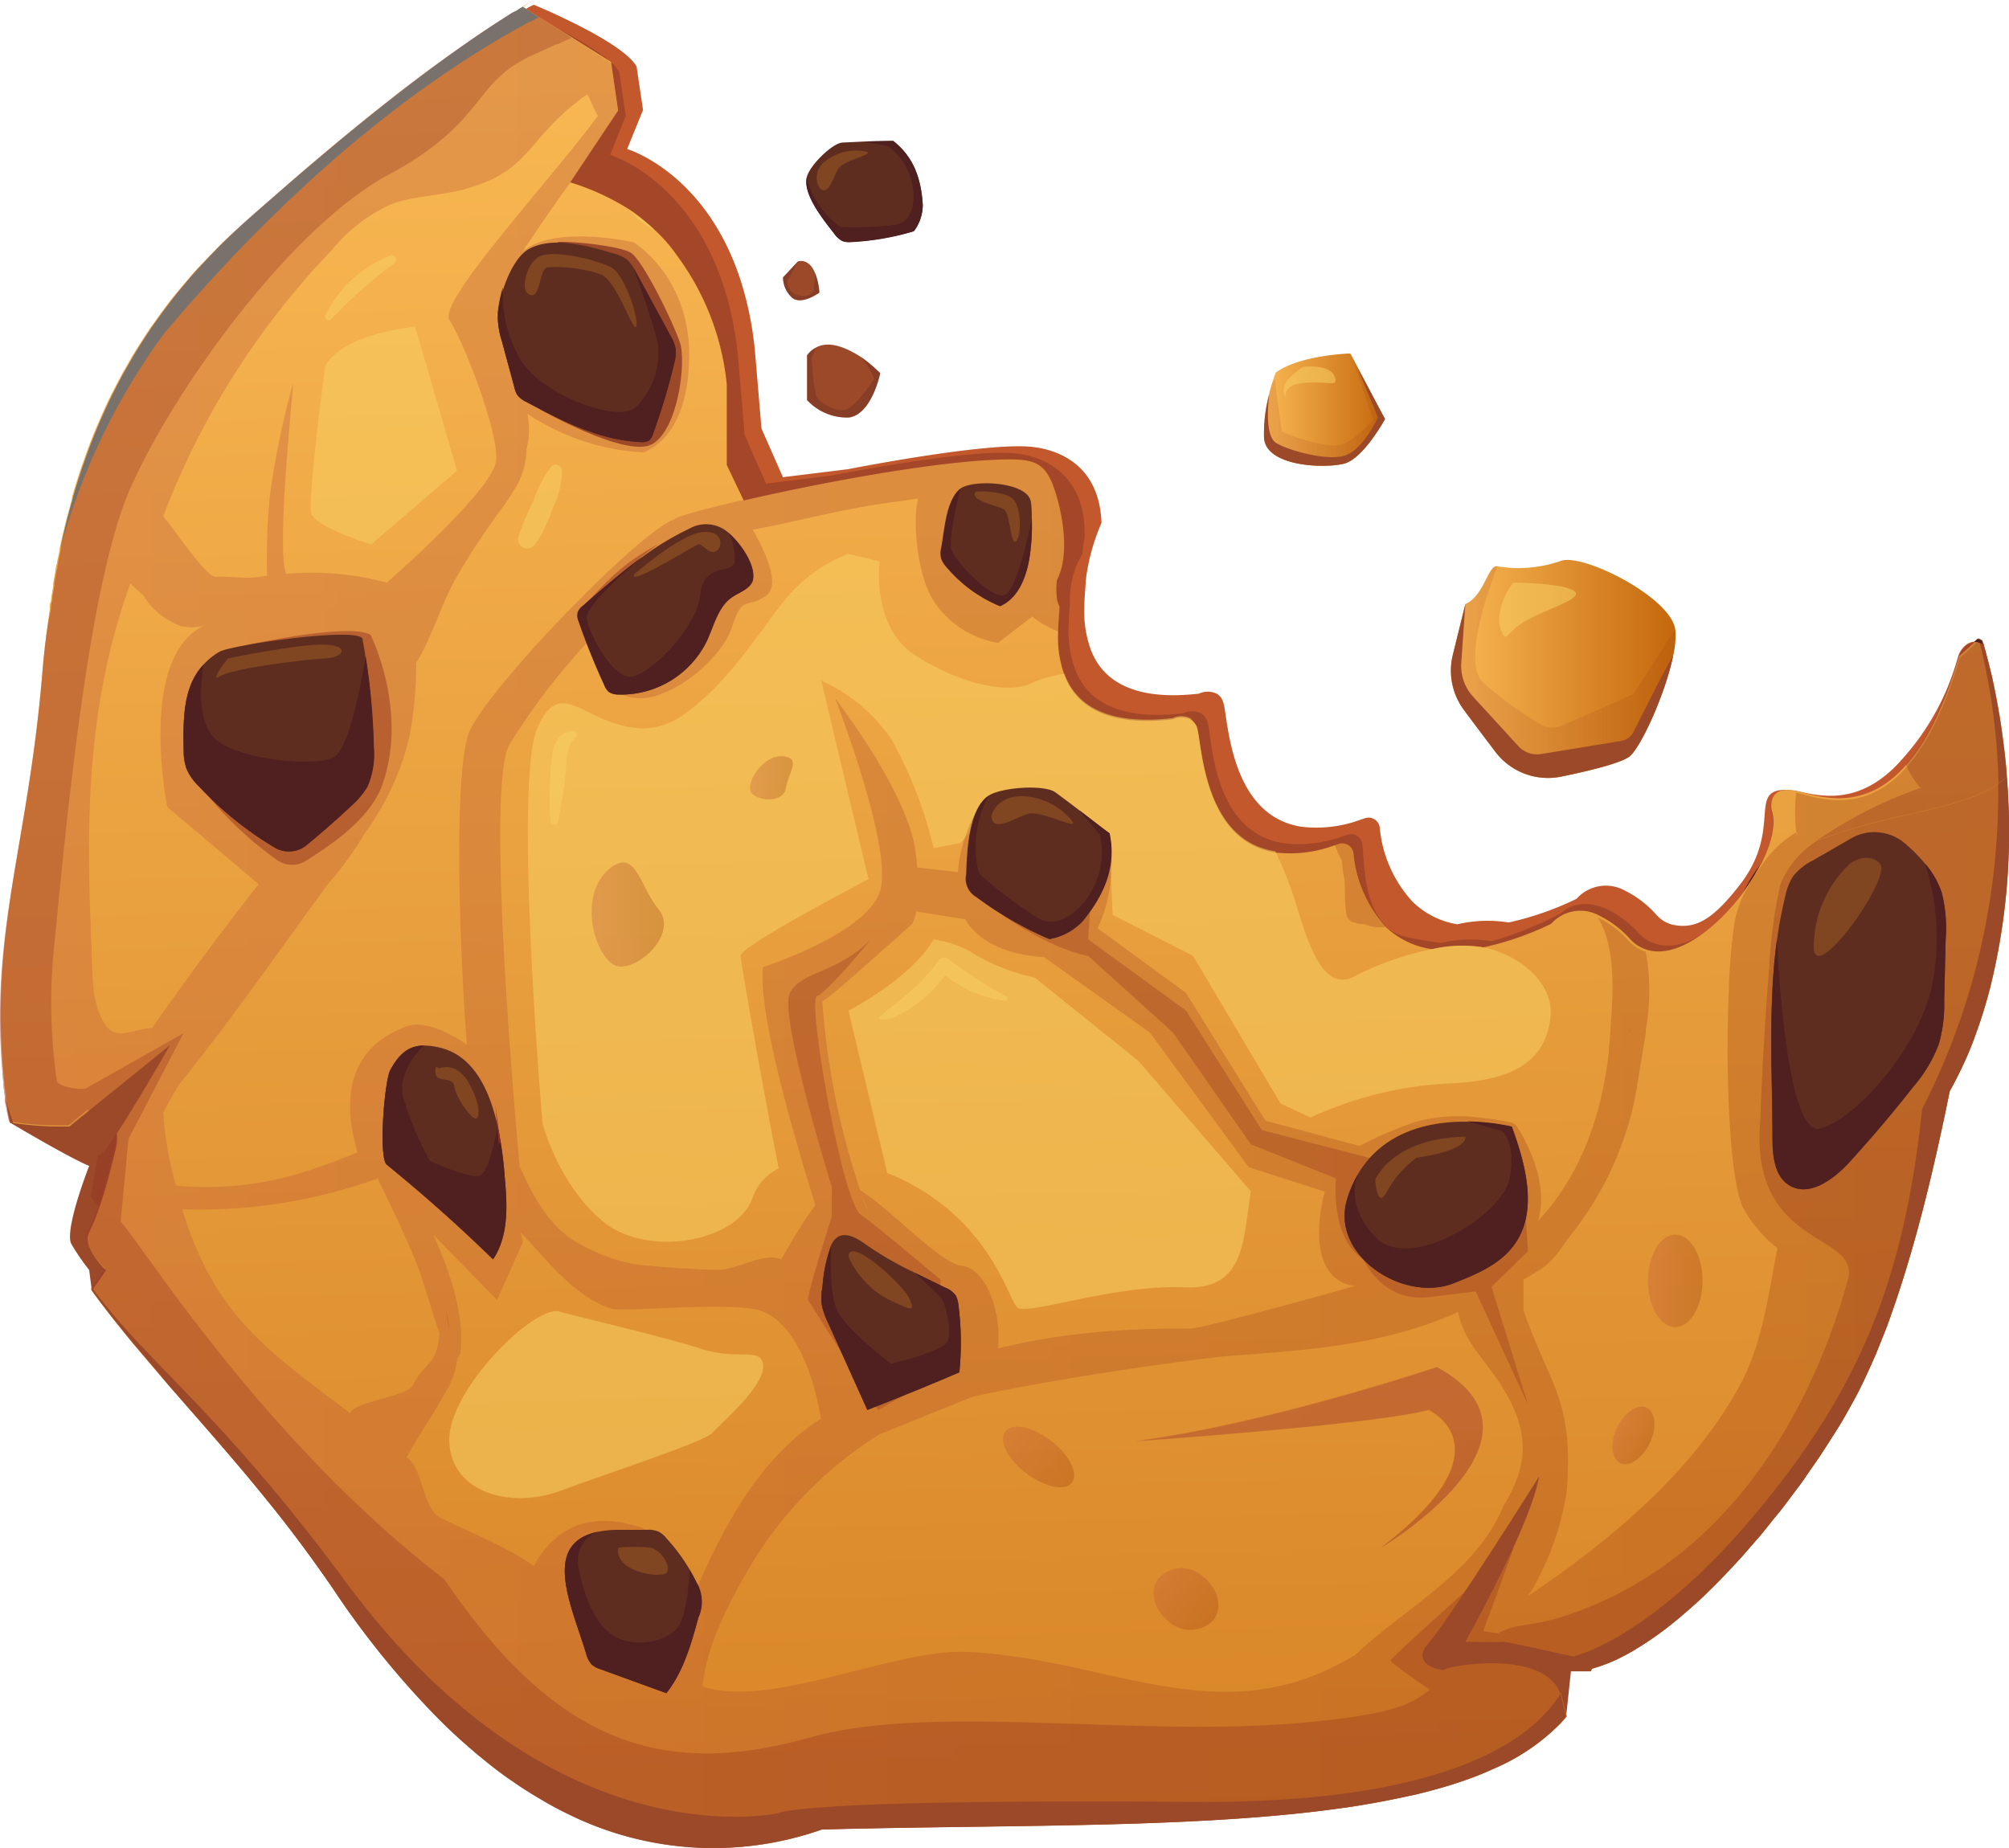 <?xml version="1.0" encoding="UTF-8"?> <svg xmlns="http://www.w3.org/2000/svg" xmlns:xlink="http://www.w3.org/1999/xlink" viewBox="0 0 192.2 176.82"> <defs> <style>.cls-1{isolation:isolate;}.cls-2{fill:#c4582d;}.cls-13,.cls-3{fill:#501f20;}.cls-3{opacity:0.28;}.cls-4{fill:#9c4929;}.cls-5{fill:url(#linear-gradient);}.cls-6{fill:#f8cf63;opacity:0.54;}.cls-15,.cls-17,.cls-18,.cls-19,.cls-20,.cls-21,.cls-22,.cls-24,.cls-26,.cls-7,.cls-8,.cls-9{opacity:0.3;}.cls-7{fill:url(#linear-gradient-2);}.cls-8{fill:url(#linear-gradient-3);}.cls-10,.cls-16,.cls-9{fill:#8e2d21;}.cls-10{opacity:0.45;}.cls-11{fill:#79716c;mix-blend-mode:overlay;}.cls-12{fill:#5e2d1f;}.cls-14{fill:#804621;}.cls-15{fill:url(#linear-gradient-4);}.cls-17{fill:url(#linear-gradient-5);}.cls-18{fill:url(#linear-gradient-6);}.cls-19{fill:url(#linear-gradient-7);}.cls-20{fill:url(#linear-gradient-8);}.cls-21{fill:url(#linear-gradient-9);}.cls-22{fill:url(#linear-gradient-10);}.cls-23{fill:url(#linear-gradient-11);}.cls-24{fill:url(#linear-gradient-12);}.cls-25{fill:url(#linear-gradient-13);}.cls-26{fill:url(#linear-gradient-14);}</style> <linearGradient id="linear-gradient" x1="93.66" y1="0.77" x2="101.29" y2="274.9" gradientUnits="userSpaceOnUse"> <stop offset="0.02" stop-color="#f8b752"></stop> <stop offset="1" stop-color="#c5670d"></stop> </linearGradient> <linearGradient id="linear-gradient-2" y1="88.41" x2="192.2" y2="88.41" gradientUnits="userSpaceOnUse"> <stop offset="0.03" stop-color="#be543e"></stop> <stop offset="0.99" stop-color="#9b3c0b"></stop> </linearGradient> <linearGradient id="linear-gradient-3" x1="125.08" y1="131.32" x2="125.82" y2="157.82" xlink:href="#linear-gradient-2"></linearGradient> <linearGradient id="linear-gradient-4" x1="114.24" y1="122.5" x2="204.34" y2="235.77" gradientUnits="userSpaceOnUse"> <stop offset="0.03" stop-color="#d07a3e"></stop> <stop offset="1" stop-color="#ae510c"></stop> </linearGradient> <linearGradient id="linear-gradient-5" x1="56.6" y1="87.54" x2="63.52" y2="87.54" xlink:href="#linear-gradient-2"></linearGradient> <linearGradient id="linear-gradient-6" x1="71.75" y1="74.42" x2="75.85" y2="74.42" xlink:href="#linear-gradient-2"></linearGradient> <linearGradient id="linear-gradient-7" x1="157.66" y1="122.56" x2="162.88" y2="122.56" xlink:href="#linear-gradient-2"></linearGradient> <linearGradient id="linear-gradient-8" x1="16.26" y1="144.21" x2="19.73" y2="144.21" gradientTransform="translate(202.26 -0.52) rotate(25.56)" xlink:href="#linear-gradient-2"></linearGradient> <linearGradient id="linear-gradient-9" x1="-83.46" y1="176.53" x2="-76.86" y2="176.53" gradientTransform="translate(283.9 60.63) rotate(37.12)" xlink:href="#linear-gradient-2"></linearGradient> <linearGradient id="linear-gradient-10" x1="-103.64" y1="174.21" x2="-95.6" y2="174.21" gradientTransform="translate(283.9 60.63) rotate(37.12)" xlink:href="#linear-gradient-2"></linearGradient> <linearGradient id="linear-gradient-11" x1="120.91" y1="39.18" x2="132.5" y2="39.18" xlink:href="#linear-gradient"></linearGradient> <linearGradient id="linear-gradient-12" x1="120.91" y1="39.18" x2="132.5" y2="39.18" xlink:href="#linear-gradient-4"></linearGradient> <linearGradient id="linear-gradient-13" x1="138.81" y1="64.01" x2="160.31" y2="64.01" xlink:href="#linear-gradient"></linearGradient> <linearGradient id="linear-gradient-14" x1="138.81" y1="64.3" x2="160.31" y2="64.3" xlink:href="#linear-gradient-4"></linearGradient> </defs> <g class="cls-1"> <g id="Слой_2" data-name="Слой 2"> <g id="_ар_1" data-name="˜ар_1"> <path class="cls-2" d="M189.76,61.68a6.63,6.63,0,0,1-.15.87h0c-.68,3-3.15,8-5.85,12.82,0,0,0,0,0,0-.49.88-1,1.74-1.47,2.6-.39.68-.78,1.35-1.17,2-.5.85-1,1.67-1.46,2.45-2.38,4-4.23,6.83-4.23,6.83l-1.94,1-3.37,1.77-.39.2-.5.26-3.88,2-7.88,4.12L154,100.51l-12,6.28-1,.52h0l-.13.09-3,1.57h0l-5.07,2.65-.51.27h0l-2.51,1.31-.28.16h0l-1.62.84-1.25.66-7.6,4-5.49,2.87-.16-.18L89.72,94.22l-.9-1-1.07-1.25-1.94-2.25-2.5-2.89-1.64-1.91-7.35-8.52L72.24,74l-5.61-6.5L65,65.56l-.54-.62L63,63.19,61,61l-2.12-2.46-1-1.16-.37-.44-.25-.3-.09-.09-.43-.5-4.66-5.41-1.53-1.76-1.51-1.76L47.16,44.9l-5.23-6.07-5.51-6.39s0-.22.16-.61c.46-1.77,2-7.18,4-13,.69-2,1.46-4,2.27-6a49.17,49.17,0,0,1,4.58-8.92h0a13.35,13.35,0,0,1,2.24-2.57l.18-.14a5.09,5.09,0,0,1,.47-.34,3.7,3.7,0,0,1,.76-.4s8.43,3.46,9.82,5.9l.62,4.16L60,14.26S70.51,17.34,72.21,33.4L72.85,41l2.05,4.66,6.26-.77s13.17-2.61,17.59-2.13c2.64.29,6.44,1.82,6.63,7.28a19.59,19.59,0,0,0-1.51,5.54h0c0,.53-.12,1.41-.13,2.45a10.62,10.62,0,0,0,.61,4.11c1,2.71,3.73,5,10.35,4.23a2,2,0,0,1,1.69,0h0a1.4,1.4,0,0,1,.61.74c.51,1.19.45,10.93,7.54,12a12.1,12.1,0,0,0,5.62-.68l.4-.13a1.08,1.08,0,0,1,1.44.88,12.08,12.08,0,0,0,3.16,7.12,8,8,0,0,0,4.26,2.14h0a12.76,12.76,0,0,1,4.88-.18h.06A29.15,29.15,0,0,0,150.83,86a3.74,3.74,0,0,1,4.59-.8,9.85,9.85,0,0,1,3,2.28,3.09,3.09,0,0,0,1.59,1c2.13.44,3.76-.36,6.45-3.83,4.39-5.67.19-9.65,5.28-9,2,.4,6.09,1.8,10.3-3.08a24.27,24.27,0,0,0,5.32-9.81,0,0,0,0,1,0,0c0-.14.53-1.31,1.51-1.36l.36-.31,0,0,.15.08,0,0,.23.13c0,.12.07.22.1.33Z"></path> <path class="cls-3" d="M189.65,61.31a1.55,1.55,0,0,1,0,.29c0,.16-.06.34-.1.52-.68,2.9-3.27,7.84-6.17,12.77l-.51.87h0l-1.5,2.48c-.32.52-.63,1-1,1.53-.5.81-1,1.6-1.48,2.34-2.82,4.44-5.1,7.76-5.1,7.76l-.32.17-3.4,1.77-.35.19-.49.25-3.89,2-7.86,4.11h0L154,100.22l-12.46,6.52-1.07.56h0l-3.53,1.84h0l-4.27,2.23-.21.11-2.7,1.41-.17.09h0l-1.8.94-1.18.62-7.6,4-5.71,3-1.45.76L88.6,95.37l-.89-1-1.12-1.29-2-2.29-2.45-2.84-1.94-2.25L65.35,68.42,63.52,66.3l-.5-.58-1.34-1.55-1.59-1.83-2.28-2.65-1.29-1.5-.06-.07-.38-.43h0l-.45-.51-4.38-5.09L49.89,50.5l-1.73-2-1.89-2.19L43,42.5h0L34.8,33s.07-.25.19-.72c.3-1.14.95-3.51,1.86-6.48h0l.41-1.34c.54-1.68,1.14-3.52,1.8-5.39.55-1.53,1.13-3.09,1.74-4.62a57.54,57.54,0,0,1,4.53-9.26,14.12,14.12,0,0,1,3-3.53l0,0,.14-.09.37-.24.2-.11.07,0,.12,0h0A.91.91,0,0,1,49.46,1l.39.17c.31.12.79.33,1.38.6l2.43,1.15.07.05a24.42,24.42,0,0,1,4.69,2.94s0,0,0,0a3.88,3.88,0,0,1,.83,1l.62,4.17-1.5,3.74S68.9,17.92,70.6,34l.64,7.62,2.05,4.65,6.27-.77s13.16-2.61,17.58-2.12c2.77.3,6.81,2,6.63,8.11a6.61,6.61,0,0,0-.21,1.51,8.41,8.41,0,0,0-1.2,4.46h0c0,.54-.11,1.41-.12,2.45a10.6,10.6,0,0,0,.61,4.11c1,2.71,3.73,5,10.35,4.23a2,2,0,0,1,1.69,0h0a1.4,1.4,0,0,1,.61.74c.5,1.19.27,10.62,7.36,11.7a12.23,12.23,0,0,0,5.62-.68l.41-.13a1.09,1.09,0,0,1,1.44.87c.21,1.81.12,5.84,2.36,8,1.05,1,3.26,1.15,5.1,1.48h0a12.76,12.76,0,0,1,4.88-.18h.05a35.23,35.23,0,0,0,6.63-2.67s1.49-1.7,4.42-.37a9.69,9.69,0,0,1,3,2.28,3.61,3.61,0,0,0,1.58,1c2.89.89,5.91-1.44,8.49-5a16.52,16.52,0,0,1,1.6-2.58c1-2,1.45-3.86,1-5.14,0,0-.44-2,1.62-1.93l.66.08c2,.4,6.45,2.32,10.66-2.56,1.77-2,3.48-5.29,5-10.33a0,0,0,0,1,0,0c0-.14.53-1.31,1.51-1.36l.36-.31h0l.09,0,0,0,0,0Z"></path> <polygon class="cls-4" points="152.2 159.92 150.29 159.92 149.83 164.24 145.68 159.92 148.36 155.14 152.2 157.36 152.2 159.92"></polygon> <path class="cls-4" d="M1,107.44s5.58,3.32,7.53,4.12c0,0-2.44,6.2-1.69,7.5a22.78,22.78,0,0,0,1.69,2.46l.26,2,2.77-2,1.39-12.86-1.18-4.09s-4.47-1.34-5.36-.95S1,107.44,1,107.44Z"></path> <path class="cls-5" d="M192.19,79.06h0a60.64,60.64,0,0,1-1.79,15.47c-.4,1.54-.86,3-1.39,4.48-.36,1-.74,1.88-1.15,2.78s-.85,1.77-1.32,2.61c-.12.59-.25,1.19-.38,1.81s-.26,1.23-.4,1.87c-.27,1.26-.56,2.55-.87,3.86-.93,3.93-2,8-3.32,12-.11.33-.23.66-.34,1s-.22.65-.34,1-.24.64-.35,1L180.1,128c-.22.55-.44,1.1-.67,1.65-.13.3-.26.6-.4.9s-.26.6-.4.89-.27.59-.42.88c-.27.58-.56,1.15-.86,1.69a0,0,0,0,0,0,0l-.22.4c-.08.13-.15.26-.22.39-.39.71-.83,1.44-1.29,2.18s-1,1.53-1.48,2.31c-.42.63-.86,1.27-1.32,1.91s-.92,1.28-1.4,1.92h0c-.48.65-1,1.28-1.49,1.92s-1,1.3-1.56,1.93l-1.62,1.86c-.83.92-1.67,1.81-2.51,2.67l-.86.85c-.28.28-.58.55-.86.82l-.86.77-.87.76c-.29.24-.58.48-.88.71a30.92,30.92,0,0,1-3.45,2.41c-.28.18-.57.33-.85.49l-.85.43a15.63,15.63,0,0,1-1.86.74c-.2.07-.41.12-.61.18h0l-.08.24-1.72-1.42-2.16-.17,1,3.74.56,2.17a8.93,8.93,0,0,1-.77.86,19.93,19.93,0,0,1-6.32,4.2c-.5.23-1,.45-1.56.66-.82.32-1.66.6-2.55.88l-.88.26c-.6.17-1.22.34-1.85.49-.31.09-.63.16-1,.23-.65.15-1.3.28-2,.42s-1.35.26-2,.37l-1.05.18c-.8.13-1.63.24-2.46.35-13.8,1.83-31.51,1.45-48.79,1.92a31.26,31.26,0,0,1-24.28-1.49c-.79-.38-1.57-.79-2.34-1.25s-1.55-.92-2.31-1.43l-1.14-.78-.85-.62c-.56-.43-1.11-.87-1.66-1.32-.27-.21-.55-.45-.83-.69-1.1-.94-2.19-1.94-3.24-3A83.61,83.61,0,0,1,31.85,152c-2-2.9-4-5.6-6.07-8.15-.41-.51-.82-1-1.23-1.51-2.89-3.51-5.79-6.76-8.53-9.92-.39-.45-.79-.9-1.17-1.35-.76-.9-1.52-1.78-2.26-2.67-1.34-1.63-2.63-3.25-3.81-4.89l.1-.14c.71-1,1.27-1.82,1.27-1.82s-2.36-2.24-1.63-3.62A16,16,0,0,0,9.34,116c.05-.15.11-.31.17-.47h0c.12-.34.24-.7.36-1.11.34-1.08.71-2.44,1.13-4.17a5,5,0,0,0,.18-1.83c-.2-1.25-1.27-1.24-2-1.07a3.77,3.77,0,0,0-.67.22,11.87,11.87,0,0,1-1.89.21,30.81,30.81,0,0,1-5.36-.33l-.29,0c-.1-.42-.19-.86-.27-1.28,0-.27-.1-.54-.14-.81v0l0-.2,0-.2a.06.06,0,0,1,0,0c0-.14,0-.29-.06-.44s0,0,0-.07c0-.21-.06-.43-.08-.65,0,0,0-.11,0-.18q-.06-.45-.09-.9C-.92,89.09,2.59,81.09,4,65c.2-2.33.44-4.55.76-6.68l0-.21c0-.16,0-.31.07-.47s.06-.34.08-.5l.18-1.08c0-.08,0-.16,0-.23.08-.44.15-.87.23-1.3,0-.23.08-.45.13-.67l.06-.32c.07-.31.13-.62.19-.92a.7.7,0,0,0,0-.12c.16-.78.34-1.54.53-2.29.08-.35.17-.71.27-1.06s.25-.93.38-1.38c0-.07,0-.12,0-.18.13-.45.27-.9.4-1.34s.21-.66.32-1,.25-.76.39-1.13c.26-.76.53-1.5.82-2.22.16-.42.33-.84.52-1.26s.32-.77.5-1.15.44-1,.66-1.42l.06-.11a1.15,1.15,0,0,1,.12-.25s0,0,0,0c.29-.57.58-1.14.88-1.69.11-.21.22-.41.34-.61l.64-1.13a2.61,2.61,0,0,1,.17-.28l.06-.1.18-.3.42-.67.27-.41c.14-.22.28-.44.43-.66s.23-.36.35-.53l.29-.39.62-.88.18-.23c.35-.49.72-1,1.1-1.45s.76-.93,1.15-1.38.6-.7.91-1.05.63-.69.95-1l.11-.12h0l.4-.42c.4-.42.81-.84,1.23-1.25S22.61,22,23.2,21.47l.9-.79c.85-.76,1.76-1.55,2.69-2.36l.19-.17,1-.87.74-.64c2.74-2.35,5.72-4.83,8.82-7.25l.71-.56.93-.71q2-1.54,4.08-3c.19-.14.38-.28.58-.41s.24-.18.37-.26c1.38-1,2.76-1.9,4.15-2.77l0,0,.14-.09.37-.24.2-.11.07,0h0l.09-.06a2.26,2.26,0,0,1,.2-.13l.5-.3L50.72.2l.36-.2c-.36.21-.72.42-1.08.65l.32.2,1.23.77,2.11,1.32.07.05,1,.6,3.73,2.34,0,0h0l.67,4.65-4.58,6.87,0,0a23.23,23.23,0,0,1,5.87,2.73v0A18.19,18.19,0,0,1,62.63,22a13.84,13.84,0,0,1,2.07,2.36,24.81,24.81,0,0,1,4.83,12.41v7.72l1.62,3.4c7.38-1.71,19.1-3.92,25.44-3.93,2.33,0,3.41.37,4.23,2.69s1.58,6.39.3,8.83a6.61,6.61,0,0,0,0,1.81c0,.14.06.26.1.39a1.92,1.92,0,0,0,.14.36h0c0,.53-.12,1.41-.13,2.45a10.62,10.62,0,0,0,.61,4.11c1,2.71,3.73,5,10.35,4.23a2,2,0,0,1,1.69,0h0a1.4,1.4,0,0,1,.61.74c.51,1.19.45,10.93,7.53,12a12.13,12.13,0,0,0,5.63-.68l.4-.13a1.08,1.08,0,0,1,1.44.88,12.08,12.08,0,0,0,3.16,7.12A8,8,0,0,0,137,90.82h0a12.76,12.76,0,0,1,4.88-.18h.06a29.15,29.15,0,0,0,6.45-2.24,3.74,3.74,0,0,1,4.59-.8,9.69,9.69,0,0,1,3,2.28,3.59,3.59,0,0,0,1.59,1c2.88.89,6.74-2.1,9.32-5.64a16.52,16.52,0,0,1,1.6-2.58c1-2,1.45-3.86,1-5.14,0,0-.44-2,1.62-1.93l.66.08c2,.4,6.45,2.32,10.66-2.56,1.77-2,3.48-5.29,5-10.33a0,0,0,0,1,0,0l1.51-1.36.36-.31,0,0,.15.08,0,0,.23.13c0,.12.07.22.1.33v0c.11.38.22.78.32,1.17.18.67.34,1.35.5,2,.23,1.08.45,2.16.63,3.26.09.44.15.88.22,1.33q.16,1.11.3,2.25h0c.09.75.17,1.5.23,2.26l0,.33c0,.36,0,.73.07,1.09s.06,1,.07,1.42,0,.92.05,1.37v.07c0,.22,0,.44,0,.66,0,0,0,0,0,0h0s0,0,0,0,0,0,0,0,0,0,0,0Z"></path> <path class="cls-6" d="M108.91,101.51,119.68,114c-.78,4.47-.45,9.43-6.3,9.18-6.92-.3-15.21,2.78-16.07,1.91s-2.41-7.41-9.72-11.55a22.27,22.27,0,0,0-2.71-1.31L81.17,96.7s6-3.07,8.15-6.81a10.1,10.1,0,0,1,4.18,1.57A19.58,19.58,0,0,0,99,93.54Z"></path> <path class="cls-6" d="M148.32,97.49c-.47,3.26-2.4,5.85-9.49,6.17a35.64,35.64,0,0,0-13.45,3.27l-2.87-1.34-8.37-14.13-7.69-3.92-.18-4.08v0l-.19-.08-.87-.32L93.56,78.67l-.74.9-.56.66-.36.43-2.58.5a40.16,40.16,0,0,0-4.08-10.48,16.1,16.1,0,0,0-6.67-5.56l4.52,19-1.42.75c-.42.22-.91.48-1.44.78-3.62,1.94-9.37,5.15-9.37,5.79s2.43,14.36,3.64,20.36A4.92,4.92,0,0,0,72,114.6c-1.4,4.17-9.86,5.76-14.16,2.39s-5.93-9.45-5.93-9.45S49.11,75,51.4,69.69s4.54-.15,10.11,0a6.77,6.77,0,0,0,3.84-1.27,15.07,15.07,0,0,0,1.28-1c3.72-3,7-8.39,8.81-10.43a14.46,14.46,0,0,1,5.72-4l3,.73s-.86,6.25,3.43,9,8.93,3.73,11.08,2.65a11.2,11.2,0,0,1,3.16-.89c1,2.71,3.73,5,10.35,4.23a2,2,0,0,1,1.69,0h0c.21.23.41.48.61.74.51,1.19.45,10.93,7.53,12A38.23,38.23,0,0,1,124.15,87c1.49,5.06,3,7.73,5.47,6.4A28.35,28.35,0,0,1,137,90.82h0a12.76,12.76,0,0,1,4.88-.18h.06C145.62,91.44,148.78,94.26,148.32,97.49Z"></path> <path class="cls-7" d="M105.19,79.9l-.12-.14A43.18,43.18,0,0,1,98,78.05c-1-.31-2-.62-2.66-.85l-1.13-.39a1.69,1.69,0,0,0-.12.27l0,.09c0,.09-.07.19-.11.29s-.06.19-.1.29a.58.58,0,0,1,0,.14c-.06.24-.13.49-.2.78L105.21,83c0-.15.05-.29.07-.42s0-.28,0-.4A7,7,0,0,0,105.19,79.9Zm0,0-.12-.14A43.18,43.18,0,0,1,98,78.05c-1-.31-2-.62-2.66-.85l-1.13-.39a1.69,1.69,0,0,0-.12.27l0,.09c0,.09-.07.19-.11.29s-.06.19-.1.29a.58.58,0,0,1,0,.14c-.06.24-.13.49-.2.78L105.21,83c0-.15.05-.29.07-.42s0-.28,0-.4A7,7,0,0,0,105.19,79.9Zm0,0-.12-.14A43.18,43.18,0,0,1,98,78.05c-1-.31-2-.62-2.66-.85l-1.13-.39a1.69,1.69,0,0,0-.12.27l0,.09c0,.09-.07.19-.11.29s-.06.19-.1.29a.58.58,0,0,1,0,.14c-.06.24-.13.49-.2.78L105.21,83c0-.15.05-.29.07-.42s0-.28,0-.4A7,7,0,0,0,105.19,79.9Zm0,0-.12-.14A43.18,43.18,0,0,1,98,78.05c-1-.31-2-.62-2.66-.85l-1.13-.39a1.69,1.69,0,0,0-.12.27l0,.09c0,.09-.07.19-.11.29s-.06.19-.1.29a.58.58,0,0,1,0,.14c-.06.24-.13.49-.2.78L105.21,83c0-.15.05-.29.07-.42s0-.28,0-.4A7,7,0,0,0,105.19,79.9Zm0,0-.12-.14A43.18,43.18,0,0,1,98,78.05c-1-.31-2-.62-2.66-.85l-1.13-.39a1.69,1.69,0,0,0-.12.27l0,.09c0,.09-.07.19-.11.29s-.06.19-.1.29a.58.58,0,0,1,0,.14c-.06.24-.13.49-.2.78L105.21,83c0-.15.05-.29.07-.42s0-.28,0-.4A7,7,0,0,0,105.19,79.9Zm0,0-.12-.14A43.18,43.18,0,0,1,98,78.05c-1-.31-2-.62-2.66-.85l-1.13-.39a1.69,1.69,0,0,0-.12.27l0,.09c0,.09-.07.19-.11.29s-.06.19-.1.29a.58.58,0,0,1,0,.14c-.06.24-.13.49-.2.78L105.21,83c0-.15.05-.29.07-.42s0-.28,0-.4A7,7,0,0,0,105.19,79.9Zm0,0-.12-.14A43.18,43.18,0,0,1,98,78.05c-1-.31-2-.62-2.66-.85l-1.13-.39a1.69,1.69,0,0,0-.12.27l0,.09c0,.09-.07.19-.11.29s-.06.19-.1.29a.58.58,0,0,1,0,.14c-.06.24-.13.49-.2.78L105.21,83c0-.15.05-.29.07-.42s0-.28,0-.4A7,7,0,0,0,105.19,79.9Zm0,0-.12-.14A43.18,43.18,0,0,1,98,78.05c-1-.31-2-.62-2.66-.85l-1.13-.39a1.69,1.69,0,0,0-.12.27l0,.09c0,.09-.07.19-.11.29s-.06.19-.1.29a.58.58,0,0,1,0,.14c-.06.24-.13.49-.2.78L105.21,83c0-.15.05-.29.07-.42s0-.28,0-.4A7,7,0,0,0,105.19,79.9Zm0,0-.12-.14A43.18,43.18,0,0,1,98,78.05c-1-.31-2-.62-2.66-.85l-1.13-.39a1.69,1.69,0,0,0-.12.27l0,.09c0,.09-.07.19-.11.29s-.06.19-.1.29a.58.58,0,0,1,0,.14c-.06.24-.13.49-.2.78L105.21,83c0-.15.05-.29.07-.42s0-.28,0-.4A7,7,0,0,0,105.19,79.9Zm0,0-.12-.14A43.18,43.18,0,0,1,98,78.05c-1-.31-2-.62-2.66-.85l-1.13-.39a1.69,1.69,0,0,0-.12.27l0,.09c0,.09-.07.19-.11.29s-.06.19-.1.29a.58.58,0,0,1,0,.14c-.06.24-.13.49-.2.78L105.21,83c0-.15.05-.29.07-.42s0-.28,0-.4A7,7,0,0,0,105.19,79.9Zm0,0-.12-.14A43.18,43.18,0,0,1,98,78.05c-1-.31-2-.62-2.66-.85l-1.13-.39a1.69,1.69,0,0,0-.12.27l0,.09c0,.09-.07.19-.11.29s-.06.19-.1.29a.58.58,0,0,1,0,.14c-.06.24-.13.49-.2.78L105.21,83c0-.15.05-.29.07-.42s0-.28,0-.4A7,7,0,0,0,105.19,79.9Zm0,0-.12-.14A43.18,43.18,0,0,1,98,78.05c-1-.31-2-.62-2.66-.85l-1.13-.39a1.69,1.69,0,0,0-.12.27l0,.09c0,.09-.07.19-.11.29s-.06.19-.1.29a.58.58,0,0,1,0,.14c-.06.24-.13.49-.2.78L105.21,83c0-.15.05-.29.07-.42s0-.28,0-.4A7,7,0,0,0,105.19,79.9Zm1.08,1.53a1.09,1.09,0,0,0,0-.18V81c0-.44-.1-.86-.17-1.23a5.08,5.08,0,0,1-1,0h0A43.18,43.18,0,0,1,98,78.05c-1-.31-2-.62-2.66-.85l-1.13-.39a2.15,2.15,0,0,1-.23-.09.57.57,0,0,0-.1.13,1.34,1.34,0,0,0-.18.28c0,.07-.09.15-.13.23a14.2,14.2,0,0,0-1.28,2.87l.56-.66.74-.9L105.21,83l.87.32.19.08A11.89,11.89,0,0,0,106.27,81.43ZM192.19,79s0,0,0,0h0s0,0,0,0c0-.22,0-.44,0-.66h0a.13.13,0,0,1,0-.06c0-.45,0-.91-.05-1.37s0-.94-.07-1.42,0-.73-.07-1.09l0-.33c-.06-.76-.14-1.51-.23-2.26h0q-.14-1.14-.3-2.25c-.07-.45-.13-.89-.22-1.33-.18-1.1-.4-2.18-.63-3.26-.16-.68-.32-1.36-.5-2-.1-.39-.21-.79-.32-1.17v0c0-.11-.06-.21-.1-.33l-.23-.13,0,0,0,0-.1-.06,0,0-.36.31-1.51,1.36a0,0,0,0,0,0,0c-1.48,5-3.19,8.29-5,10.33-4.21,4.88-8.68,3-10.66,2.56a17.2,17.2,0,0,0,0,3.8c.05,0,.08,0,.08.06,0,.43,0,.32-.08-.06a10.38,10.38,0,0,0-3.32,3.19,16.52,16.52,0,0,0-1.6,2.58,10,10,0,0,0-1,3,58.13,58.13,0,0,0-.52,6c0,.1,0,.19,0,.28-.36,8,.08,18.46,1.39,20.93a13.14,13.14,0,0,0,3.25,3.81c-.87,4.45-1.4,9-3.52,13-4.07,7.52-11,14-20.35,20.3.19-.31.39-.61.57-.91a26.87,26.87,0,0,0,3.16-9.22c.65-8.85-1.67-10-4.15-17.25,0-.08,0-2.87,0-2.93,3.06-1.67,2.78-2,5-4.87a30.92,30.92,0,0,0,6-14.44c.22-1.38.48-2.82.7-4.27,0-.1,0-.19,0-.28h0a21,21,0,0,0,0-7.49,3.59,3.59,0,0,1-1.59-1,9.69,9.69,0,0,0-3-2.28c1.87,3,1.41,7.82,1.19,11,0,.53-.08,1.07-.14,1.61a2.83,2.83,0,0,1,0,.29c-.68,6.11-2.7,11.78-6.76,16.13,1.11-3.7-1.27-7.83-2-9a1,1,0,0,0-.6-.42,26.58,26.58,0,0,0-2.63-.42l-.43-.05a15.69,15.69,0,0,0-6.22.46,40.63,40.63,0,0,0-5.21,2.26l-9-2.42L113.46,95,105,88.82a13.69,13.69,0,0,0,1.31-5.36v0a11.89,11.89,0,0,0,0-2,1.09,1.09,0,0,0,0-.18V81c0-.44-.1-.86-.17-1.23a5.08,5.08,0,0,1-1,0h0A43.18,43.18,0,0,1,98,78.05c-1-.31-2-.62-2.66-.85l-1.13-.39a2.15,2.15,0,0,1-.23-.09.57.57,0,0,0-.1.13,1.34,1.34,0,0,0-.18.28c0,.07-.09.15-.13.23a14.2,14.2,0,0,0-1.28,2.87,13.69,13.69,0,0,0-.65,3.22L87.73,83c0-.46-.08-1-.15-1.5-.65-5.59-7.69-14.7-7.69-14.7s5.56,14.28,4.32,18.42a4.34,4.34,0,0,1-.9,1.57,8.08,8.08,0,0,1-1.14,1.12C78.88,90.67,73,92.53,73,92.53c-.52,4.8,3.55,18.11,5,22.76a55.05,55.05,0,0,0-3.25,5.21c-1.67-.73-4.18,1-6,1-2.5,0-7.75-.44-8.17-.55a18,18,0,0,1-5.92-2.4c-3.23-2.18-4.74-6.82-4.94-6.88,0-.19-3.41-36-1-40.4a61.59,61.59,0,0,1,7.42-9.74l.59-.65c.37-.42.75-.82,1.1-1.21s.76-.8,1.11-1.16a21.41,21.41,0,0,1,2.91-2.7,37.82,37.82,0,0,0,3.52-2.9h0c.93-.82,1.67-1.5,1.7-1.51a.32.32,0,0,0,.14,0l1.42-.18,1-.14-.69.88-.68.87h0L66.7,54.8A58.79,58.79,0,0,0,61,61c-.34.45-.66.91-.95,1.35a10.41,10.41,0,0,0-1,1.91c-.37,1-.3,1.82.47,2.21,0,0,0,0,0,0h0a4.87,4.87,0,0,0,3.94-.17A9.64,9.64,0,0,0,65,65.56c2.33-1.39,4.42-3.71,5-5.49,1-3.21,1.43-1.77,3.28-3.06S72,50.69,72,50.69c5.27-1,8.77-2.08,14.16-2.74.51-.06,1.08-.16,1.69-.26-.55,1.8-.19,7.26,1.48,9.82a9.16,9.16,0,0,0,6.15,4L98.75,59a8.88,8.88,0,0,0,2.52,1.42c0-1,.11-1.92.13-2.45h0a1.92,1.92,0,0,1-.14-.36c0-.13-.07-.25-.1-.39a6.61,6.61,0,0,1,0-1.81c1.28-2.44.56-6.41-.3-8.83s-1.9-2.69-4.23-2.69c-6.34,0-18.06,2.22-25.44,3.93-3.87.88-6.54,1.64-6.62,1.85-1.27.4-4.37,3-7.76,6.34l-1.14,1.13C51.11,61.69,46.39,67.09,45,69.79c-1.49,2.87-1.23,17.93-.34,30.17,0,0-3.54-2.59-5.74-1.76-2.71,1-7.15,3.63-4.72,12.07-5.95,2.41-10.44,3.73-17.35,3.18a31.45,31.45,0,0,1-1.23-7c.42-.8.85-1.59,1.3-2.32l.25-.4c5-6.2,9.56-12.79,14.23-19.18.19-.22.39-.44.58-.67a34.48,34.48,0,0,0,2.95-4.2,25.59,25.59,0,0,0,4.25-9.23,36.84,36.84,0,0,0,.63-7c1.51-2.48,2.3-5.35,3.69-7.92a68.09,68.09,0,0,1,4.68-7.11l.11-.17c.29-.41.55-.82.8-1.22A7.35,7.35,0,0,0,50.37,43a7.66,7.66,0,0,0,.09-3.4,16.25,16.25,0,0,0,2,1.17,21.76,21.76,0,0,0,9,2.51.55.55,0,0,0,.41-.14c1.07-.47,3.89-2.29,4.06-8.71.22-7.94-5.32-11.25-5.32-11.25S53,21.46,50,24.07l.6-.9c1.28-1.92,2.58-3.8,3.94-5.66l0,0,4.58-6.87L58.46,6h0l0,0L54.69,3.59l-1-.6-.07-.05L51.55,1.62,50.32.85,50,.65c.36-.23.72-.44,1.08-.65l-.36.2L50,.64l-.5.3a2.26,2.26,0,0,0-.2.13l-.09.06h0l-.07,0-.2.11-.37.24-.14.09,0,0c-1.39.87-2.77,1.8-4.15,2.77-.13.08-.25.17-.37.26s-.39.27-.58.41q-2.07,1.47-4.08,3l-.93.71-.71.56c-3.1,2.42-6.08,4.9-8.82,7.25l-.74.64-1,.87-.19.17c-.93.81-1.84,1.59-2.69,2.35l-.9.8c-.59.54-1.16,1.09-1.72,1.63s-.83.83-1.23,1.25l-.41.42-.11.12c-.32.35-.64.69-.95,1s-.62.69-.91,1.05-.78.92-1.15,1.38-.75,1-1.1,1.45a1.56,1.56,0,0,0-.16.2l0,0-.62.88-.29.39c-.12.17-.23.36-.35.53s-.29.44-.43.66l-.27.41-.42.67-.18.3-.06.1a2.61,2.61,0,0,0-.17.28L12,35.39c-.12.2-.23.4-.34.61-.3.55-.59,1.12-.88,1.69,0,0,0,0,0,0a1.15,1.15,0,0,0-.12.25l-.06.11c-.22.46-.44.93-.66,1.42s-.34.76-.5,1.15-.36.84-.52,1.26c-.29.72-.56,1.46-.82,2.22-.14.37-.27.75-.39,1.13s-.22.66-.32,1-.27.89-.4,1.34c0,.06,0,.11,0,.18-.13.45-.26.92-.38,1.38s-.19.71-.27,1.06c-.19.75-.37,1.51-.53,2.29a.7.7,0,0,1,0,.12c-.06.3-.12.61-.19.92s-.08.43-.12.65,0,.22-.07.34c-.08.43-.15.86-.23,1.3,0,.07,0,.15,0,.23-.07.36-.13.72-.19,1.07,0,.17,0,.34-.07.51s0,.31-.07.47l0,.21C4.41,60.45,4.17,62.67,4,65,2.59,81.09-.92,89.09.23,102.62q0,.45.09.9c0,.07,0,.13,0,.18,0,.22,0,.44.08.65,0,0,0,.05,0,.07s0,.3.06.44a.06.06,0,0,0,0,0l0,.2,0,.2v0c0,.27.09.54.14.81.08.42.17.86.27,1.28l.29,0a30.81,30.81,0,0,0,5.36.33,11.87,11.87,0,0,0,1.89-.21,3.77,3.77,0,0,1,.67-.22c.72-.17,1.79-.18,2,1.07a5,5,0,0,1-.18,1.83c-.42,1.73-.79,3.09-1.13,4.17-.12.41-.24.77-.36,1.11h0c-.06.16-.12.32-.17.47a16,16,0,0,1-.82,1.87c-.73,1.38,1.63,3.62,1.63,3.62s-.56.82-1.27,1.82l-.1.14c1.18,1.64,2.47,3.26,3.81,4.89.74.89,1.5,1.77,2.26,2.67.38.45.78.9,1.17,1.35,2.74,3.16,5.64,6.41,8.53,9.92.41.49.82,1,1.23,1.51,2.06,2.55,4.11,5.25,6.07,8.15A83.61,83.61,0,0,0,42,164.47c1,1.07,2.14,2.07,3.24,3,.28.24.56.48.83.69.56.47,1.1.9,1.66,1.32l.85.62,1.14.78c.76.51,1.52,1,2.31,1.43s1.55.87,2.34,1.25a31.26,31.26,0,0,0,24.28,1.49c17.28-.47,35-.09,48.79-1.92.83-.11,1.66-.22,2.46-.35l1.05-.18c.69-.11,1.37-.24,2-.37s1.32-.27,2-.42c.32-.07.64-.14,1-.23.63-.15,1.25-.32,1.85-.49l.88-.26c.89-.28,1.73-.56,2.55-.88.53-.21,1.06-.43,1.56-.66a19.93,19.93,0,0,0,6.32-4.2,8.93,8.93,0,0,0,.77-.86l-.56-2.17-1-3.74,2.16.17,1.72,1.42.08-.24.61-.19a15.63,15.63,0,0,0,1.86-.74l.85-.43c.28-.16.57-.31.85-.49a30.92,30.92,0,0,0,3.45-2.41c.59-.47,1.17-1,1.75-1.47s1.14-1,1.72-1.59l.86-.85c.84-.86,1.68-1.75,2.51-2.67l1.62-1.86c.52-.63,1-1.28,1.56-1.93s1-1.27,1.49-1.92h0c.48-.64,1-1.29,1.4-1.92s.9-1.28,1.32-1.91c.52-.78,1-1.55,1.48-2.31s.9-1.47,1.29-2.18c.07-.13.14-.26.22-.39l.22-.4a0,0,0,0,1,0,0c.3-.54.59-1.11.86-1.69.15-.29.28-.58.42-.88s.27-.59.4-.89.27-.6.4-.9c.23-.55.45-1.1.67-1.65l.45-1.16c.23-.64.46-1.28.69-1.94.11-.31.23-.64.34-1,1.3-3.92,2.39-8,3.32-12,.31-1.31.6-2.6.87-3.86.14-.64.27-1.26.4-1.87s.25-1.22.37-1.81c.47-.84.91-1.71,1.33-2.61S188.66,100,189,99c.53-1.44,1-2.94,1.39-4.48a60.64,60.64,0,0,0,1.79-15.47h0Zm-14.4,22.27c-.46,1-1,2-1.5,2.93-.71,1.27-1.45,2.54-2.16,3.82l4.14-21c2.39,3.81,1.77,9,0,13.25C178.09,100.59,178,100.91,177.79,101.24Zm-95.5,12.81c.18.41.68,1.55.88,2A20,20,0,0,1,82.29,114.05Zm1.92,23.14,8.87-3.59c10.2-2.19,23.25-3.8,24.25-3.87,7.51-.55,15-1,22.17-4.22.5,2.79,2.62,4.63,4.16,7.07,2.6,4.16,2.7,7.35.22,11.41-2.72,6.5-9.1,9.52-14.26,14.36l-1.11.62c-12.25,6.74-22.81-.41-36.1-.94-6.93-.28-18.72,5.49-25.2,3.3.22-2.51,1.42-6.44,5.09-12.35A37.76,37.76,0,0,1,84.21,137.19Zm1.6-47.5,1.44-1.31a3.24,3.24,0,0,0,.4-1.2l4.7.75c1.47,2.6,5,3.5,7.52,3.61L110,98.79l9.47,12.89,7.27,2.34c0,.17-.1.35-.14.54a1.7,1.7,0,0,0-.06.31,13.74,13.74,0,0,0-.34,3c-.06,5.12,3.39,5.16,3.44,5.17-8.49,2.41-14.26,3.87-15.46,4.06h0c-.69.11-9.51-.37-18.71,1.93.38-3.38-1.07-7.67-3.51-7.93-2-.22-6.65-5.31-9.67-7.23a72.85,72.85,0,0,1-3.62-18.08c.13.13,3.52-2.85,6-5.07Zm-36,28.21c2.11,2.12,5.09,6.23,8.74,7.3,1,.31,9.6-.55,13.44,0,4,.58,5.89,6.51,6.55,10.52-5.69,3.58-9.24,10.17-11.78,16-1.33,3.05-2.38,5.89-3.32,8a25.59,25.59,0,0,1-3-1.66L62.6,157h0l1-.53-1-5.8-.45-2.6-.29-1.71c-6.31-2.4-9.39.87-10.78,3.48-2.72-1.92-5.91-3.11-8.92-4.6-1.74-.85-1.66-4.75-3.27-5.82,1.83-3.15,2.07-3.26,3.88-6.46a8,8,0,0,0,1-3.08.63.63,0,0,0,.29-.47c.36-3.61-.93-7.56-2.61-11.27l6.1,6.25,2.47-5.52Zm-13.67-5.15c1.25,2.61,2.54,5.21,3.63,7.9.89,2.24,1.45,4.61,2.27,6.87-.23,3.21-1.41,2.7-2.54,5-.53,1.07-5.62,1.55-6,2.66-8.32-6.23-13-9.55-16.07-19.5A50.38,50.38,0,0,0,36.17,112.75ZM14.55,98.36c-1.72.07-3.35,1.24-4.4-.21-1.48-2.06-1.29-5.09-1.4-7.62-.54-12.23-.44-23.19,3.72-34.7a15.59,15.59,0,0,0,1.22,1.09,6.93,6.93,0,0,0,3.67,3,4.52,4.52,0,0,0,2.16-.06,5.91,5.91,0,0,0-1.21.8C13.51,64.8,16,77.2,16,77.2l8.74,7.4C20.44,90.14,18.59,92.63,14.55,98.36Zm33.6-69.59v0a11.25,11.25,0,0,0,.77-2.58c-.08,1.7,1.3,4.17,3.17,6.72a72.26,72.26,0,0,0,5.33,6.33c.82.88,1.59,1.67,2.23,2.31a42.31,42.31,0,0,1-7.94-2.89q-.87-.42-1.74-.93c0-.14-.1-.29-.14-.44-.4-1.17-.85-2.38-1.36-3.51a32.5,32.5,0,0,1-.86-3.36v0a2,2,0,0,0-.09-.26.61.61,0,0,0,0-.12l.07-.14C47.81,29.48,48,29.15,48.15,28.77Zm8-19.72c.13-.1.94,2.1,1.08,2C52.37,17.61,41.84,28.88,43,30.63c1.4,2.15,4.59,10.43,4.48,13.29a2.63,2.63,0,0,1-.29,1,10.84,10.84,0,0,1-.89,1.41C43.55,50.07,37,55.75,37,55.75a27.49,27.49,0,0,0-9.61-.84c-1-2,.65-17.44.65-18.23a79.16,79.16,0,0,0-2.23,10.81,64.93,64.93,0,0,0-.26,7.63l-.18,0c-2.1.35-2.66,0-4.76.07-.9.05-4.14-4.85-5-5.78A75.59,75.59,0,0,1,31.79,23.88a15.82,15.82,0,0,1,5.38-4.23,10.43,10.43,0,0,1,1.9-.58c.5-.11,1-.19,1.51-.27,1.13-.17,2.27-.31,3.38-.57C51,16.49,50.2,13.23,56.15,9.05Zm73.39,72.51a1.08,1.08,0,0,0-1.44-.88l-.4.13c0,.12.09.25.14.37a7.93,7.93,0,0,0,.54,1.17,12.18,12.18,0,0,0,.25,1.8c.09.51-.07,3.63.42,3.8a.63.63,0,0,0,.57.31,1.49,1.49,0,0,0,.86.15,4,4,0,0,0,2.22.27A12.08,12.08,0,0,1,129.54,81.56Zm-23.27-.13a1.09,1.09,0,0,0,0-.18V81c0-.44-.1-.86-.17-1.23a5.08,5.08,0,0,1-1,0h0A43.18,43.18,0,0,1,98,78.05c-1-.31-2-.62-2.66-.85l-1.13-.39a2.15,2.15,0,0,1-.23-.09.57.57,0,0,0-.1.13,1.34,1.34,0,0,0-.18.28c0,.07-.09.15-.13.23a14.2,14.2,0,0,0-1.28,2.87l.56-.66.74-.9L105.21,83l.87.32.19.08A11.89,11.89,0,0,0,106.27,81.43Zm-1.08-1.53-.12-.14A43.18,43.18,0,0,1,98,78.05c-1-.31-2-.62-2.66-.85l-1.13-.39a1.69,1.69,0,0,0-.12.27l0,.09c0,.09-.07.19-.11.29s-.06.19-.1.29a.58.58,0,0,1,0,.14c-.06.24-.13.49-.2.78L105.21,83c0-.15.05-.29.07-.42s0-.28,0-.4A7,7,0,0,0,105.19,79.9Zm0,0-.12-.14A43.18,43.18,0,0,1,98,78.05c-1-.31-2-.62-2.66-.85l-1.13-.39a1.69,1.69,0,0,0-.12.27l0,.09c0,.09-.07.19-.11.29s-.06.19-.1.29a.58.58,0,0,1,0,.14c-.06.24-.13.49-.2.78L105.21,83c0-.15.05-.29.07-.42s0-.28,0-.4A7,7,0,0,0,105.19,79.9Zm0,0-.12-.14A43.18,43.18,0,0,1,98,78.05c-1-.31-2-.62-2.66-.85l-1.13-.39a1.69,1.69,0,0,0-.12.27l0,.09c0,.09-.07.19-.11.29s-.06.19-.1.29a.58.58,0,0,1,0,.14c-.06.24-.13.49-.2.78L105.21,83c0-.15.05-.29.07-.42s0-.28,0-.4A7,7,0,0,0,105.19,79.9Zm0,0-.12-.14A43.18,43.18,0,0,1,98,78.05c-1-.31-2-.62-2.66-.85l-1.13-.39a1.69,1.69,0,0,0-.12.27l0,.09c0,.09-.07.19-.11.29s-.06.19-.1.29a.58.58,0,0,1,0,.14c-.06.24-.13.49-.2.78L105.21,83c0-.15.05-.29.07-.42s0-.28,0-.4A7,7,0,0,0,105.19,79.9Zm0,0-.12-.14A43.18,43.18,0,0,1,98,78.05c-1-.31-2-.62-2.66-.85l-1.13-.39a1.69,1.69,0,0,0-.12.27l0,.09c0,.09-.07.19-.11.29s-.06.19-.1.29a.58.58,0,0,1,0,.14c-.06.24-.13.49-.2.78L105.21,83c0-.15.05-.29.07-.42s0-.28,0-.4A7,7,0,0,0,105.19,79.9Zm0,0-.12-.14A43.18,43.18,0,0,1,98,78.05c-1-.31-2-.62-2.66-.85l-1.13-.39a1.69,1.69,0,0,0-.12.27l0,.09c0,.09-.07.19-.11.29s-.06.19-.1.29a.58.58,0,0,1,0,.14c-.06.24-.13.49-.2.78L105.21,83c0-.15.05-.29.07-.42s0-.28,0-.4A7,7,0,0,0,105.19,79.9Zm0,0-.12-.14A43.18,43.18,0,0,1,98,78.05c-1-.31-2-.62-2.66-.85l-1.13-.39a1.69,1.69,0,0,0-.12.27l0,.09c0,.09-.07.19-.11.29s-.06.19-.1.29a.58.58,0,0,1,0,.14c-.06.24-.13.49-.2.78L105.21,83c0-.15.05-.29.07-.42s0-.28,0-.4A7,7,0,0,0,105.19,79.9Zm0,0-.12-.14A43.18,43.18,0,0,1,98,78.05c-1-.31-2-.62-2.66-.85l-1.13-.39a1.69,1.69,0,0,0-.12.27l0,.09c0,.09-.07.19-.11.29s-.06.19-.1.29a.58.58,0,0,1,0,.14c-.06.24-.13.49-.2.78L105.21,83c0-.15.05-.29.07-.42s0-.28,0-.4A7,7,0,0,0,105.19,79.9Zm0,0-.12-.14A43.18,43.18,0,0,1,98,78.05c-1-.31-2-.62-2.66-.85l-1.13-.39a1.69,1.69,0,0,0-.12.27l0,.09c0,.09-.07.19-.11.29s-.06.19-.1.29a.58.58,0,0,1,0,.14c-.06.24-.13.49-.2.78L105.21,83c0-.15.05-.29.07-.42s0-.28,0-.4A7,7,0,0,0,105.19,79.9Zm0,0-.12-.14A43.18,43.18,0,0,1,98,78.05c-1-.31-2-.62-2.66-.85l-1.13-.39a1.69,1.69,0,0,0-.12.27l0,.09c0,.09-.07.19-.11.29s-.06.19-.1.29a.58.58,0,0,1,0,.14c-.06.24-.13.49-.2.78L105.21,83c0-.15.05-.29.07-.42s0-.28,0-.4A7,7,0,0,0,105.19,79.9Zm0,0-.12-.14A43.18,43.18,0,0,1,98,78.05c-1-.31-2-.62-2.66-.85l-1.13-.39a1.69,1.69,0,0,0-.12.27l0,.09c0,.09-.07.19-.11.29s-.06.19-.1.29a.58.58,0,0,1,0,.14c-.06.24-.13.49-.2.78L105.21,83c0-.15.05-.29.07-.42s0-.28,0-.4A7,7,0,0,0,105.19,79.9Z"></path> <path class="cls-8" d="M132.14,148.08s17.7-10.54,5.31-17.3c0,0-16.25,5.47-28.8,7.08,0,0,23.06-1.56,28-3C136.67,134.91,144.69,138.5,132.14,148.08Z"></path> <path class="cls-9" d="M130.43,120.5s1.76,4.08,6.17,3.63l4.58-.56,5,10.83-3.49-11.28,3.49-3.39-.47-7Z"></path> <path class="cls-9" d="M120.72,108.13,113.47,96.7l-9.36-6.81.29-4.66-6.82-2.68-1.68,5s4.28,3.13,8.21,3.92l8.11,7.33,7.46,10.7,8.14,3.26s-.64,5.6,2.61,7.75,3.89-8.1,3.89-8.1l-3.44-1.65Z"></path> <path class="cls-9" d="M78.16,95.31c1-.33,5.15-5.42,5.15-5.42-3.22,3.27-6.6,3-7.73,5.09s4,18.6,4,18.6v2.8s-2.57,8.05-2.25,8.05L84,134.91l4.6-2.6,1.4-9.84s-5.89-5-7.66-6.25S77.19,95.63,78.16,95.31Z"></path> <path class="cls-10" d="M43,127.49c0-.26-.15-1-.33-2.1A12.33,12.33,0,0,1,43,127.49Z"></path> <path class="cls-10" d="M156,98.34c0,.1,0,.25-.05.45C155.93,98.64,156,98.49,156,98.34Z"></path> <path class="cls-10" d="M156,98.2a.72.72,0,0,1,0,.14A.68.68,0,0,0,156,98.2Z"></path> <path class="cls-10" d="M56.15,57.62c-1.45,1.46.46.54,3.26-1.1a6,6,0,0,1,2-3.24c.56-.45,1.08-.86,1.56-1.21C59.57,53.86,58,55.71,56.15,57.62Z"></path> <path class="cls-9" d="M192.19,79s0,0,0,0h0s0,0,0,0c0-.22,0-.44,0-.66h0a.13.13,0,0,1,0-.06c0-.45,0-.91-.05-1.37s0-.94-.07-1.42,0-.73-.07-1.09l-.4.35-.11.09-.07,0-.23.17h0c-2,1.42-5.27,2.17-8.89,3-.31.06-.62.15-.94.22a57.56,57.56,0,0,0-7.52,2.21,9.07,9.07,0,0,0-3.51,4.15,48.41,48.41,0,0,0-1.06,7.65l0,.29c-.53,6.21-.85,13.61-.85,14.5-1.18,12.55,9.66,10.8,8.36,15.43s-7.1,24.95-26.08,31.82c-4.26,1.54-5.4.89-7.37,2l-1.43-.21,2.94-8s-2.11,1.88-4.53,4.07h0c-3.31,3-7.21,6.52-7.27,6.71s2.15,1.75,3.75,2.82c-1.84,1.46-3.62,2.33-11.47,3.1-16.34,1.61-35.9-1.89-47.84,1.48C64.05,170,53.59,167.5,42.54,151.14c-16.43-12.63-27.64-30-30.55-33.71-.13-.16-.24-.3-.34-.41l-.11-.13.75-7.91.47-.91,4.79-9.2L8.8,103.81l-.63.36A5.15,5.15,0,0,1,6,103.86a2.46,2.46,0,0,1-.54-.3,52.27,52.27,0,0,1-.21-13.67c1.3-13.6,3.4-34.18,7.08-42.84,4-9.33,15.31-25.2,24.86-30.34a32.21,32.21,0,0,0,3.66-2.26,22.74,22.74,0,0,0,2-1.62C46.37,9.66,46.68,7.21,51,5.25l2.34-1.06c-.88-.76-1.76-1.48-2.65-2.13-.24-.17-.47-.35-.71-.51l-.33-.22-.35-.24h0l-.09.06h0l-.07,0-.2.11-.37.24-.14.09,0,0c-1.39.87-2.77,1.8-4.15,2.77-.13.08-.25.17-.37.26s-.39.27-.58.41q-2.07,1.47-4.08,3l-.93.71-.71.56c-3.1,2.42-6.08,4.9-8.82,7.25l-.74.64-1,.87-.19.17c-.93.81-1.84,1.59-2.69,2.35l-.9.8c-.59.54-1.16,1.09-1.72,1.63s-.83.83-1.23,1.25l-.4.42a1.36,1.36,0,0,0-.12.12c-.32.35-.64.69-.95,1s-.62.69-.91,1.05-.78.92-1.15,1.38-.75,1-1.1,1.45a1.56,1.56,0,0,0-.16.2l0,0-.62.88-.29.39c-.12.17-.23.36-.35.53s-.29.44-.43.66l-.27.41-.42.67-.18.3-.06.1a2.61,2.61,0,0,0-.17.28L12,35.39c-.12.2-.23.4-.34.61-.3.55-.59,1.12-.88,1.69,0,0,0,0,0,0a1.15,1.15,0,0,0-.12.25l-.06.11c-.22.46-.44.93-.66,1.42s-.34.76-.5,1.15-.36.84-.52,1.26c-.29.72-.56,1.46-.82,2.22-.14.37-.27.75-.39,1.13s-.22.66-.32,1-.27.89-.4,1.34c0,.06,0,.11,0,.18-.13.45-.26.92-.38,1.38s-.19.71-.27,1.06c-.19.75-.37,1.51-.53,2.29a.7.7,0,0,1,0,.12c-.06.3-.12.61-.19.92l-.06.32-.06.33c0,.11,0,.22-.07.34-.08.43-.15.86-.23,1.3,0,.07,0,.15,0,.23l-.18,1.08c0,.16,0,.33-.08.5s0,.31-.07.47l0,.21C4.41,60.45,4.17,62.67,4,65,2.59,81.09-.92,89.09.23,102.62q0,.45.09.9c0,.07,0,.13,0,.18,0,.22,0,.44.08.65,0,0,0,.05,0,.07s0,.3.06.44a.06.06,0,0,0,0,0l0,.2a1.2,1.2,0,0,1,0,.2v0c0,.27.09.54.14.81.08.42.17.86.27,1.28l.29,0a30.81,30.81,0,0,0,5.36.33l1.89-1.53.67,1.1.64,1-.35,2.1-.7,4.18.73.88h0c-.06.16-.11.32-.17.47a16,16,0,0,1-.82,1.87c-.73,1.38,1.63,3.62,1.63,3.62s-.56.82-1.27,1.82l-.1.14c1.18,1.64,2.47,3.26,3.81,4.89.74.89,1.5,1.77,2.26,2.67.38.45.78.9,1.17,1.35,2.74,3.16,5.64,6.41,8.53,9.92.41.49.82,1,1.23,1.51,2.06,2.55,4.11,5.25,6.07,8.15A83.61,83.61,0,0,0,42,164.47c1,1.07,2.14,2.07,3.24,3,.28.24.56.48.83.69.56.47,1.1.9,1.66,1.32l.85.62,1.14.78c.76.51,1.52,1,2.31,1.43s1.55.87,2.34,1.25a31.26,31.26,0,0,0,24.28,1.49c17.28-.47,35-.09,48.79-1.92.83-.11,1.66-.22,2.46-.35l1.05-.18c.69-.11,1.37-.24,2-.37s1.32-.27,2-.42c.32-.07.64-.14,1-.23.63-.15,1.25-.32,1.85-.49l.88-.26c.89-.28,1.73-.56,2.55-.88.53-.21,1.06-.43,1.56-.66a19.93,19.93,0,0,0,6.32-4.2,8.93,8.93,0,0,0,.77-.86l-.56-2.17-1-3.74,2.16.17,1.72,1.42.08-.24.61-.19a15.63,15.63,0,0,0,1.86-.74l.85-.43c.28-.16.57-.31.85-.49a29.65,29.65,0,0,0,3.45-2.41c.3-.23.59-.47.88-.71l.87-.76.86-.77c.28-.27.58-.54.86-.82l.86-.85c.84-.86,1.68-1.75,2.51-2.67l1.62-1.86c.52-.63,1-1.28,1.56-1.93s1-1.27,1.49-1.92h0c.48-.64,1-1.29,1.4-1.92s.9-1.28,1.32-1.91c.52-.78,1-1.55,1.48-2.31s.9-1.47,1.3-2.18l.21-.39.22-.4a0,0,0,0,1,0,0c.3-.54.59-1.11.86-1.69.15-.29.28-.58.42-.88s.27-.59.4-.89.27-.6.4-.9c.23-.55.45-1.1.67-1.65l.45-1.16c.11-.32.23-.64.35-1s.23-.65.34-1,.23-.64.34-1c1.3-3.92,2.39-8,3.32-12,.31-1.31.6-2.6.87-3.86.14-.64.27-1.26.4-1.87s.26-1.22.38-1.81q.7-1.26,1.32-2.61c.41-.9.79-1.83,1.15-2.78.53-1.44,1-2.94,1.39-4.48a60.64,60.64,0,0,0,1.79-15.47h0Zm-13.92,8c2.39,3.81,1.77,9,0,13.25-.15.34-.29.66-.45,1-.46,1-1,2-1.5,2.93-.71,1.27-1.45,2.54-2.16,3.82Z"></path> <path class="cls-9" d="M51.55,1.62l3.14,2-1.33.6c-.88-.76-1.76-1.48-2.65-2.13-.24-.18-.47-.35-.71-.51s-.46-.32-.7-.47h0a2.26,2.26,0,0,1,.2-.13l.5-.3L50.72.2l.36-.2c-.36.21-.72.42-1.08.65Z"></path> <path class="cls-9" d="M192,74.32l-.4.35-.18.14-.23.17h0c-2,1.42-5.27,2.17-8.89,3-.31.06-.62.15-.94.22a57.56,57.56,0,0,0-7.52,2.21,42,42,0,0,1,9-4.69h0l.91-.34,0,0,0,0a3.5,3.5,0,0,1-.42-.49,7.44,7.44,0,0,1-1-1.75c1.77-2,3.48-5.29,5-10.33a0,0,0,0,1,0,0l1.51-1.36.36-.31,0,0,.1.06,0,0,0,0,.23.13c0,.12.07.22.1.33s0,0,0,0h0c.11.38.21.77.31,1.16.18.67.34,1.35.5,2,.24,1.08.45,2.16.63,3.26.09.44.15.88.22,1.33q.16,1.11.3,2.25h0c.09.75.17,1.5.23,2.26Z"></path> <path class="cls-9" d="M132.16,148.06c12.52-9.58,4.51-13.15,4.51-13.15-5,1.39-28,3-28,3,12.54-1.61,28.8-7.08,28.8-7.08C149.56,137.39,132.93,147.59,132.16,148.06Z"></path> <path class="cls-4" d="M.59,105.37c.22.72.45,1.42.68,2.1l-.28,0c-.1-.42-.19-.86-.28-1.28,0-.27-.1-.54-.13-.81A0,0,0,0,0,.59,105.37Z"></path> <path class="cls-4" d="M149.28,162.07l.55,2.17a8.82,8.82,0,0,1-.76.86,20,20,0,0,1-6.32,4.2c-.5.23-1,.45-1.57.66-.81.32-1.66.6-2.54.88l-.89.26c-.6.17-1.22.34-1.85.49-.31.09-.63.16-1,.23-.65.15-1.3.28-2,.42s-1.35.26-2,.37l-1.05.18c-.8.13-1.63.24-2.46.35-13.79,1.83-31.51,1.45-48.79,1.92a31.26,31.26,0,0,1-24.28-1.49c-.79-.38-1.57-.79-2.34-1.25s-1.55-.92-2.31-1.43l-1.14-.78-.85-.62c-.55-.42-1.1-.85-1.66-1.32-.27-.21-.55-.45-.82-.69q-1.66-1.41-3.25-3A83.61,83.61,0,0,1,31.85,152c-2-2.9-4-5.6-6.06-8.15-.41-.51-.82-1-1.23-1.51-2.89-3.51-5.79-6.76-8.54-9.92L14.86,131c-.77-.9-1.53-1.78-2.27-2.67-1.34-1.63-2.62-3.25-3.81-4.89a.61.61,0,0,0,.1-.14c5.24,7.2,12,11.54,24.28,28.17,20,27,41.36,22,41.36,22s2-1.35,39.16-1.06C138.7,172.68,146.71,166.27,149.28,162.07Z"></path> <path class="cls-4" d="M192,74.32l-.2.18-.14.12-.06,0a1.81,1.81,0,0,1-.23.18,1,1,0,0,1-.18.13l0,0h0a60.34,60.34,0,0,0-1.55-12.43h0c0-.15-.06-.29-.1-.43s-.1-.42-.16-.62-.06-.26-.1-.38,0,0,0,0l.15.08,0,0,.23.13c0,.12.07.22.1.33v0c.11.38.22.78.32,1.17.18.67.34,1.35.5,2,.23,1.08.45,2.16.63,3.26.09.44.15.88.22,1.33q.16,1.11.3,2.25h0c.09.75.17,1.5.23,2.26Z"></path> <path class="cls-4" d="M191.16,75a66.41,66.41,0,0,1-7.27,31.12c-1.68,15.81-5.67,26.43-15.9,38.67s-17.51,13.71-17.51,13.71l1.72,1.42.08-.24.62-.19a15.63,15.63,0,0,0,1.86-.74l.84-.43c.29-.16.57-.31.85-.49a32,32,0,0,0,3.46-2.41q.87-.71,1.74-1.47c.57-.51,1.15-1,1.72-1.59.29-.29.58-.56.86-.85q1.28-1.29,2.52-2.67.8-.93,1.62-1.86c.52-.63,1-1.28,1.56-1.93s1-1.27,1.48-1.92h0c.49-.64,1-1.29,1.41-1.92s.89-1.28,1.31-1.91c.52-.78,1-1.55,1.49-2.31s.89-1.47,1.28-2.18l.44-.79a0,0,0,0,1,0,0c.3-.54.59-1.11.87-1.69.14-.29.28-.58.41-.88s.28-.59.41-.89.26-.6.4-.9l.66-1.65c.16-.39.3-.77.45-1.16.24-.64.46-1.28.69-1.94.11-.31.23-.64.34-1,1.3-3.92,2.4-8,3.32-11.94q.47-2,.87-3.87c.14-.64.28-1.26.4-1.87s.25-1.22.37-1.81c.47-.84.91-1.71,1.33-2.61S188.66,100,189,99c.53-1.44,1-2.94,1.39-4.48A62.61,62.61,0,0,0,192,74.32,6.14,6.14,0,0,1,191.16,75Z"></path> <path class="cls-11" d="M24.1,20.67C14.42,29.2,8.67,39,5.77,52.5A63.1,63.1,0,0,1,15.63,32c14-16.66,26.66-25.44,35.09-29.94-.48-.35-.95-.68-1.43-1C40.3,6.64,31,14.61,24.1,20.67Z"></path> <path class="cls-11" d="M50,.65l1.55,1-.84.44c-.24-.17-.47-.35-.71-.51s-.46-.32-.7-.47C49.54.92,49.76.78,50,.65Z"></path> <path class="cls-10" d="M23.46,61.75s10-2.22,12-1c0,0,3.65,7.31,1.1,14.38-1.23,3.41-5.22,5.89-7.27,7.23a2.49,2.49,0,0,1-2.82-.1,33.63,33.63,0,0,1-6.47-6C17.68,73,23.46,61.75,23.46,61.75Z"></path> <path class="cls-12" d="M47.17,120.5Q42.3,115.75,37,111.44c-.8-.65-.24-8,.35-9.08.88-1.59,1.79-2.31,3.2-2.32a6.72,6.72,0,0,1,1.56.21c3.25.78,4.75,4.14,5.5,7.5h0a35.72,35.72,0,0,1,.68,4.9C48.54,115.34,48.67,118.26,47.17,120.5Z"></path> <path class="cls-12" d="M35.16,75.26a7.75,7.75,0,0,1-1.59,1.88c-1.38,1.31-2.82,2.56-4.29,3.77a2.67,2.67,0,0,1-3,.19A32.9,32.9,0,0,1,19,75.21a5,5,0,0,1-1.17-1.69,5.24,5.24,0,0,1-.26-1.72c-.07-3.27,0-6.16,1.89-8.2A6.47,6.47,0,0,1,21,62.36c1.17-.66,13.45-2.43,13.68-1.21.1.56.2,1.1.28,1.66a64.65,64.65,0,0,1,.78,8.67A7.8,7.8,0,0,1,35.16,75.26Z"></path> <path class="cls-12" d="M144.84,119.14c-1.36,1.87-3.63,2.8-5.78,3.65-4.82,1.89-11.85-2.71-10.17-8.08a11.1,11.1,0,0,1,1.07-2.44l0,0c2.23-3.71,6.25-5,10.44-4.94h0a21.41,21.41,0,0,1,4.21.49C146,111.52,147.17,116,144.84,119.14Z"></path> <path class="cls-4" d="M60.3,24.15c-1.17-.64-5.59-1.08-6.84-1S52.21,31,52.21,31l-.53,8.18s8.25,4.69,10.71,3.32,3.3-7.8,2.65-9.75S61.46,24.79,60.3,24.15Z"></path> <path class="cls-12" d="M69.72,51l0,0a3.23,3.23,0,0,0-3.76-.42,26.76,26.76,0,0,0-4.5,2.71l0,0c-2,1.46-3.91,3.13-5.65,4.65a1.45,1.45,0,0,0-.52.66,1.48,1.48,0,0,0,.11.88c.71,2.06,1.53,4.08,2.44,6.06a1.65,1.65,0,0,0,.43.66,1.67,1.67,0,0,0,.9.25,9.12,9.12,0,0,0,8.47-5.12c.69-1.48,1.06-3.25,2.4-4.18.71-.49,1.73-.78,2-1.62C72.36,54.05,70.79,51.93,69.72,51Z"></path> <path class="cls-12" d="M64.19,32.21Q62.51,29.09,60.82,26c-.07-.12-.13-.26-.21-.39v0a3.16,3.16,0,0,0-.65-.79,3.76,3.76,0,0,0-1.31-.58c-2.32-.69-5.74-1.69-8.06-.41-1.06.59-1.9,2.2-2.42,3.76A12.13,12.13,0,0,0,47.62,30a8,8,0,0,0,.4,2.66c.39,1.47.8,2.94,1.19,4.41a2.48,2.48,0,0,0,.29.74,2.4,2.4,0,0,0,.88.66c3.43,1.83,7,3.66,10.91,3.83a1.33,1.33,0,0,0,.79-.14,1.35,1.35,0,0,0,.41-.69c.79-2.18,1.46-4.39,2-6.64a4,4,0,0,0,.15-1.45A3.59,3.59,0,0,0,64.19,32.21Z"></path> <path class="cls-12" d="M91.78,131.31c-2.91,1.25-5.85,2.44-8.8,3.6l-3.78-8.39a6.79,6.79,0,0,1-.59-1.71,5.82,5.82,0,0,1,.08-1.72,14.36,14.36,0,0,1,.85-4c.5-1,1.4-1.37,3.15-.11a32.2,32.2,0,0,0,4.81,2.79l2.93,1.44a2.21,2.21,0,0,1,1,.74,2.53,2.53,0,0,1,.26.9A28.18,28.18,0,0,1,91.78,131.31Z"></path> <path class="cls-12" d="M103.24,77.52c-.75-.58-1.51-1.14-2.26-1.7-1.09-.79-5.29-.49-6.48.36-1.87,1.34-2,5.43-2.07,7.48a2,2,0,0,0,.95,2.16,34.13,34.13,0,0,0,6.91,4,.43.43,0,0,0,.27,0,5.71,5.71,0,0,0,3-1.7c2.37-2.91,3.14-5.56,2.55-8.39C105.15,79,104.21,78.25,103.24,77.52Z"></path> <path class="cls-12" d="M90.41,54.09A13.41,13.41,0,0,0,95.67,58c1.72-.73,2.5-2.73,2.81-4.57a19.77,19.77,0,0,0,.23-3.84c0-.51,0-1-.08-1.52-.2-2-5.69-2.26-6.83-1.26-1.33,1.16-1.45,4-1.77,5.63a2.07,2.07,0,0,0,0,1A2.12,2.12,0,0,0,90.41,54.09Z"></path> <path class="cls-12" d="M184.16,82.63h0a15.37,15.37,0,0,0-2-2,4.48,4.48,0,0,0-5.08-.4l-3.59,2.07a5.8,5.8,0,0,0-1.92,1.51,5.33,5.33,0,0,0-.75,1.84,41.78,41.78,0,0,0-.81,4.24c-.86,6.23-.45,12.81-.43,19,0,1.67.17,3.62,1.58,4.51,1.91,1.2,4.28-.55,5.8-2.22,2.1-2.31,4.13-4.69,6.05-7.15a13.6,13.6,0,0,0,2.47-4.1A13.85,13.85,0,0,0,186,95.7l.14-5.8a13.85,13.85,0,0,0-.38-4.5A8.14,8.14,0,0,0,184.16,82.63Z"></path> <path class="cls-12" d="M66.82,154.75c-.69,2.55-1.43,5.19-3.07,7.26l-6.27-2.28a2.35,2.35,0,0,1-.87-.46,2.43,2.43,0,0,1-.54-1.06c-1.41-4.63-4.31-10.53,1.16-11.65a10.07,10.07,0,0,1,2-.18h2.62a2.48,2.48,0,0,1,1.15.17,2.21,2.21,0,0,1,.74.62A17.51,17.51,0,0,1,66,150.22c.23.38.44.78.64,1.18a3.66,3.66,0,0,1,.2,3.35Z"></path> <path class="cls-6" d="M54.85,69.94c-1.2,0-1.78,1-2,2.06a34,34,0,0,0-.18,6.54c0,.4.66.52.73.1.24-1.42.51-2.83.68-4.26.14-1.27,0-2.88,1-3.85A.35.35,0,0,0,54.85,69.94Z"></path> <path class="cls-6" d="M52.75,44.62a10.83,10.83,0,0,0-1.69,3.23,28.1,28.1,0,0,0-1.46,3.5.89.89,0,0,0,.24.89.84.84,0,0,0,.31.22l.09,0a1,1,0,0,0,1-.42,14.06,14.06,0,0,0,1.64-3.43A8,8,0,0,0,53.76,45,.6.6,0,0,0,52.75,44.62Z"></path> <path class="cls-6" d="M37.26,24.48a11.72,11.72,0,0,0-6.11,5.63.34.34,0,0,0,.54.41,48.7,48.7,0,0,1,6-5.31A.42.42,0,0,0,37.26,24.48Z"></path> <path class="cls-6" d="M90.75,91.79a.68.68,0,0,0-1,.15c-1.57,2.4-3.82,3.77-5.63,5.38-.37.33,1.09.26,1.49,0a13.13,13.13,0,0,0,4.81-4,11.5,11.5,0,0,0,5.75,2.44c.2,0,.34-.27.16-.38A45.52,45.52,0,0,1,90.75,91.79Z"></path> <path class="cls-13" d="M184.16,82.63a23,23,0,0,1,.75,11.3c-1.17,6.29-7.4,13.2-10.78,14.06S170,89.89,170,89.89c-.86,6.23-.45,12.81-.43,19,0,1.67.17,3.62,1.58,4.51,1.91,1.2,4.28-.55,5.8-2.22,2.1-2.31,4.13-4.69,6.05-7.15a13.6,13.6,0,0,0,2.47-4.1A13.85,13.85,0,0,0,186,95.7l.14-5.8a13.85,13.85,0,0,0-.38-4.5A8.14,8.14,0,0,0,184.16,82.63Z"></path> <path class="cls-14" d="M177,82.63a11,11,0,0,0-3.48,8.18c.31,3.29,7.53-6.94,6.33-8.18S177,82.63,177,82.63Z"></path> <path class="cls-13" d="M103.24,77.52l2,2.38a7.55,7.55,0,0,1-.33,4.34c-.88,2.38-3.37,4.79-5.51,3.66a40.52,40.52,0,0,1-5.75-4.34,10.34,10.34,0,0,1,.9-7.38c-1.87,1.34-2,5.43-2.07,7.48a2,2,0,0,0,.95,2.16,34.13,34.13,0,0,0,6.91,4,.43.43,0,0,0,.27,0,5.71,5.71,0,0,0,3-1.7c2.37-2.91,3.14-5.56,2.55-8.39C105.15,79,104.21,78.25,103.24,77.52Z"></path> <path class="cls-13" d="M90.41,54.09A13.41,13.41,0,0,0,95.67,58c1.72-.73,2.5-2.73,2.81-4.57a19.77,19.77,0,0,0,.23-3.84c-.08.41-1.36,6.91-2.61,7.35S91.27,53.64,91,52.5s.85-5.7.85-5.7c-1.33,1.16-1.45,4-1.77,5.63a2.07,2.07,0,0,0,0,1A2.12,2.12,0,0,0,90.41,54.09Z"></path> <path class="cls-13" d="M69.72,51l0,0a5.47,5.47,0,0,1,.57,2.8c-.24,1.13-3,0-3.3,3.14s-5.07,8-6.84,7.8-3.94-4.34-4-5.66S61,53.65,61.42,53.3c-2,1.46-3.91,3.13-5.65,4.65a1.45,1.45,0,0,0-.52.66,1.48,1.48,0,0,0,.11.88c.71,2.06,1.53,4.08,2.44,6.06a1.65,1.65,0,0,0,.43.66,1.67,1.67,0,0,0,.9.25,9.12,9.12,0,0,0,8.47-5.12c.69-1.48,1.06-3.25,2.4-4.18.71-.49,1.73-.78,2-1.62C72.36,54.05,70.79,51.93,69.72,51Z"></path> <path class="cls-13" d="M64.19,32.21Q62.51,29.09,60.82,26c-.07-.12-.13-.26-.21-.39.13.38,2,5.6,2.34,7.36A7.33,7.33,0,0,1,60.78,39c-1.62,1.48-8.93-1.17-11-4.62a12.37,12.37,0,0,1-1.67-6.88A12.13,12.13,0,0,0,47.62,30a8,8,0,0,0,.4,2.66c.39,1.47.8,2.94,1.19,4.41a2.48,2.48,0,0,0,.29.74,2.4,2.4,0,0,0,.88.66c3.43,1.83,7,3.66,10.91,3.83a1.33,1.33,0,0,0,.79-.14,1.35,1.35,0,0,0,.41-.69c.79-2.18,1.46-4.39,2-6.64a4,4,0,0,0,.15-1.45A3.59,3.59,0,0,0,64.19,32.21Z"></path> <path class="cls-13" d="M35.16,75.26a7.75,7.75,0,0,1-1.59,1.88c-1.38,1.31-2.82,2.56-4.29,3.77a2.67,2.67,0,0,1-3,.19A32.9,32.9,0,0,1,19,75.21a5,5,0,0,1-1.17-1.69,5.24,5.24,0,0,1-.26-1.72c-.07-3.27,0-6.16,1.89-8.2,0,.33-1.13,5.81,1.66,7.51s9,2.23,10.77,1.35,3-9.28,3.1-9.65a64.65,64.65,0,0,1,.78,8.67A7.8,7.8,0,0,1,35.16,75.26Z"></path> <path class="cls-13" d="M144.84,119.14c-1.36,1.87-3.63,2.8-5.78,3.65-4.82,1.89-11.85-2.71-10.17-8.08a11.1,11.1,0,0,1,1.07-2.44c-.15.32-1.32,3.06,1.69,6.16,3.22,3.3,12.15-2.13,12.79-5.72s-.8-4.5-.8-4.5l-3.21-.91a21.41,21.41,0,0,1,4.21.49C146,111.52,147.17,116,144.84,119.14Z"></path> <path class="cls-13" d="M91.78,131.31c-2.91,1.25-5.85,2.44-8.8,3.6l-3.78-8.39a6.79,6.79,0,0,1-.59-1.71,5.82,5.82,0,0,1,.08-1.72,14.36,14.36,0,0,1,.85-4s-.34,4.81.7,6.58,5,4.82,5,4.82,4.82-1.12,5.38-2.09-.24-3.78-.56-4.18-2.56-2.45-2.56-2.45l2.93,1.44a2.21,2.21,0,0,1,1,.74,2.53,2.53,0,0,1,.26.9A28.18,28.18,0,0,1,91.78,131.31Z"></path> <path class="cls-13" d="M66.82,154.75c-.69,2.55-1.43,5.19-3.07,7.26l-6.27-2.28a2.35,2.35,0,0,1-.87-.46,2.43,2.43,0,0,1-.54-1.06c-1.41-4.63-4.31-10.53,1.16-11.65h0a2.93,2.93,0,0,0-1.85,3.52c.48,2.82,1.75,5.79,3.77,6.68s5.07.24,5.89-1.37.93-5.18.93-5.18c.23.38.44.78.64,1.18a3.66,3.66,0,0,1,.2,3.35Z"></path> <path class="cls-13" d="M47.17,120.5Q42.3,115.75,37,111.44c-.8-.65-.24-8,.35-9.08.88-1.59,1.79-2.31,3.2-2.32,0,0-2.57,2.38-2,4.86a31.06,31.06,0,0,0,2.57,6.18s3.78,1.72,4.75,1.42,1.69-4.51,1.74-4.74a35.72,35.72,0,0,1,.68,4.9C48.54,115.34,48.67,118.26,47.17,120.5Z"></path> <path class="cls-14" d="M21.81,63s6.91-1.43,9.3-1.32,1.79,1.24,0,1.32-8.76.93-10,1.68S21.81,63,21.81,63Z"></path> <path class="cls-14" d="M67.08,50.93c-2.14.29-6.38,4-6.38,4-.75,1.3,5.74-2.75,6.11-2.85s1.07,1.07,1.72.65S69.22,50.64,67.08,50.93Z"></path> <path class="cls-14" d="M58.46,25.58c-1.37-.72-5.06-1.58-6.53-1.15s-1.69,2.47-1.69,2.47-.27,1.18.59,1.34.8-2.47,1.5-2.66a13.29,13.29,0,0,1,5.15.68c1.55.6,3.06,5.52,3.38,5S59.84,26.31,58.46,25.58Z"></path> <path class="cls-14" d="M96.1,48.78c.54.43.59,3.54,1.12,3s.48-3.21-.27-4-3.55-.86-3.64-.69C92.82,48,95.56,48.35,96.1,48.78Z"></path> <path class="cls-14" d="M97.76,76.18c-2.36,0-2.93,1.72-2.9,2,.16,1.56,2.31,0,3.54-.32s4.67,1.56,4.21.75A6.42,6.42,0,0,0,97.76,76.18Z"></path> <path class="cls-12" d="M82.72,13.54l-2.12.1c-1,.06-3.19,2.25-3.42,3.33-.36,1.68,1.66,4.11,2.63,5.37a2.15,2.15,0,0,0,.79.71,2,2,0,0,0,.83.09,25.27,25.27,0,0,0,5.88-1,.3.3,0,0,0,.17-.1,4.22,4.22,0,0,0,.8-2.43c-.16-2.85-1.07-4.76-2.83-6.14C84.54,13.5,83.63,13.51,82.72,13.54Z"></path> <path class="cls-13" d="M82.72,13.54,85,14a6.15,6.15,0,0,1,2,2.7c.71,1.82.55,4.42-1.22,4.79a30.64,30.64,0,0,1-5.39.22A8.33,8.33,0,0,1,77.18,17c-.36,1.68,1.66,4.11,2.63,5.37a2.15,2.15,0,0,0,.79.71,2,2,0,0,0,.83.09,25.27,25.27,0,0,0,5.88-1,.3.3,0,0,0,.17-.1,4.22,4.22,0,0,0,.8-2.43c-.16-2.85-1.07-4.76-2.83-6.14C84.54,13.5,83.63,13.51,82.72,13.54Z"></path> <path class="cls-14" d="M79,15.4A1.9,1.9,0,0,0,78.42,18c.87.84,1.28-1.1,1.8-1.88s3.38-1.34,2.72-1.59A4.66,4.66,0,0,0,79,15.4Z"></path> <path class="cls-14" d="M131.57,112.88s1.61-4,8.61-4.11c0,0,.46,1.27-4.66,2A10,10,0,0,0,132.7,114C131.73,115.85,131.57,112.88,131.57,112.88Z"></path> <path class="cls-14" d="M81.17,120.25a8.64,8.64,0,0,0,3.66,4c2.5,1.2,2.74,1.29,2.17,0S81.2,118.15,81.17,120.25Z"></path> <path class="cls-14" d="M59.16,148.08a16.65,16.65,0,0,1,3,0c1,.16,2,1.61,1.66,2.33S58.7,150.44,59.16,148.08Z"></path> <path class="cls-14" d="M42.07,102.22c.77-.32,2-.08,2.86,1.53s1,2.74.72,3.22-2-1.77-2.17-3-2.2,0-1.77-1.89Z"></path> <path class="cls-15" d="M132.16,148.06c12.52-9.58,4.51-13.15,4.51-13.15-5,1.39-28,3-28,3,12.54-1.61,28.8-7.08,28.8-7.08C149.56,137.39,132.93,147.59,132.16,148.06Z"></path> <path class="cls-16" d="M47.88,109.24l-.16.25-.34-3.9C47.57,107.26,47.76,108.48,47.88,109.24Z"></path> <path class="cls-6" d="M62.63,22a7.15,7.15,0,0,1-2.22-1.7A18.19,18.19,0,0,1,62.63,22Z"></path> <path class="cls-6" d="M53.59,125.51c.66.25,10,2.4,13.53,3.56s5.89-.3,5.89,1.71-4.11,5.45-4.84,6.31-10,3.86-14.59,5.57-10.41.26-10.6-4.72S51.33,124.65,53.59,125.51Z"></path> <path class="cls-6" d="M31.11,35s-1.69,12.78-1.35,14.1,5.74,3,5.74,3l8.22-7.06-4-13.77S33,31.79,31.11,35Z"></path> <path class="cls-17" d="M58.46,83c-3.53,2.66-1.34,9.45.87,9.49S64.79,89.15,63,87,60.86,81.23,58.46,83Z"></path> <path class="cls-18" d="M75.13,72.39C73,72,71.19,75.08,71.91,75.9s3.09.89,3.28-.5S76.61,72.67,75.13,72.39Z"></path> <path class="cls-19" d="M162.88,122.56c0,2.44-1.17,4.42-2.61,4.42s-2.61-2-2.61-4.42,1.17-4.43,2.61-4.43S162.88,120.11,162.88,122.56Z"></path> <path class="cls-20" d="M157.83,138.09c-.7,1.47-2,2.32-2.83,1.91s-1-1.94-.3-3.4,2-2.32,2.84-1.91S158.54,136.63,157.83,138.09Z"></path> <path class="cls-21" d="M116.1,155a3.06,3.06,0,0,1-4.27.17c-1.45-1.1-1.9-3-1-4.15a3,3,0,0,1,4.26-.17C116.55,152,117,153.83,116.1,155Z"></path> <path class="cls-22" d="M102.55,141.86c-.64.85-2.6.45-4.37-.89s-2.68-3.12-2-4,2.6-.45,4.37.89S103.19,141,102.55,141.86Z"></path> <path class="cls-4" d="M6.63,107.8,16.27,100S11.14,109,9.83,110.27,6.63,107.8,6.63,107.8Z"></path> <path class="cls-4" d="M150.48,158.5s-6.53-1.47-6.66-1.41-3.63,0-3.63,0,6.3-11.2,7.05-15.81c0,0-8.8,14-10.62,16s1.52,2.74,1.67,2.44,9.48-2,11,2.38Z"></path> <path class="cls-23" d="M132.5,40.1s-2.05,3.75-3.87,4.25-7.53.33-7.7-2.46a14.41,14.41,0,0,1,.51-4.22.67.67,0,0,0,0-.1l.27-.92c.19-.63.34-1,.34-1,2.29-1.69,7.13-1.83,7.13-1.83l.68,1.3Z"></path> <path class="cls-24" d="M132.5,40.1s-2.05,3.75-3.87,4.25-7.53.33-7.7-2.46a14.41,14.41,0,0,1,.51-4.22.67.67,0,0,0,0-.1l.27-.92.31-.34c-.08.44.63,5,.63,5s4.41,1.91,6,1.12a8.88,8.88,0,0,0,2.72-2.31l-2.16-6.31.68,1.3Z"></path> <path class="cls-4" d="M84.21,35.71s-.79,3.94-3,4.24a5.2,5.2,0,0,1-4-1.67V34a2.48,2.48,0,0,1,.79-.71c1.3-.77,3,0,4.32.84A13.48,13.48,0,0,1,84.21,35.71Z"></path> <path class="cls-4" d="M78.39,28s-1.62,1.19-2.55.54a2.62,2.62,0,0,1-.93-2L76.35,25c.87-.17,1.37.47,1.66,1.2A6.32,6.32,0,0,1,78.39,28Z"></path> <path class="cls-13" d="M168.43,82.69a20.54,20.54,0,0,1-1.6,2.58A16.52,16.52,0,0,1,168.43,82.69Z"></path> <path class="cls-13" d="M189.77,61.68h0l-.15-.08a1.39,1.39,0,0,0-.26-.1,1.29,1.29,0,0,0-.5-.07l.36-.31,0,0,.15.08,0,0,.23.13c0,.12.07.22.1.33S189.76,61.67,189.77,61.68Z"></path> <path class="cls-25" d="M160.07,62.72c-.73,3.63-3.07,8.73-4.15,9.64-.79.65-3.93,1.41-6.52,1.94A6.31,6.31,0,0,1,143.11,72c-1-1.32-2.15-2.84-3.06-4.07A6.31,6.31,0,0,1,139,62.62l1.19-4.82c1.83-.79,2.18-3.83,3.08-3.61a12.33,12.33,0,0,0,6-.5c2-.87,10.59,3.45,11,6.54A7.93,7.93,0,0,1,160.07,62.72Z"></path> <path class="cls-26" d="M160.07,62.72c-.73,3.63-3.07,8.73-4.15,9.64-.79.65-3.93,1.41-6.52,1.94A6.31,6.31,0,0,1,143.11,72c-1-1.32-2.15-2.84-3.06-4.07A6.31,6.31,0,0,1,139,62.62l1.19-4.82c1.83-.79,2.18-3.83,3.08-3.61,0,0-3.66,8.89-1.42,11.08a35.16,35.16,0,0,0,5.46,4,2.31,2.31,0,0,0,2.15.15l6.81-3,4-6.24A7.93,7.93,0,0,1,160.07,62.72Z"></path> <path class="cls-4" d="M160.07,62.72c-.73,3.63-3.07,8.73-4.15,9.64-.79.65-3.93,1.41-6.52,1.94A6.31,6.31,0,0,1,143.11,72c-1-1.32-2.15-2.84-3.06-4.07A6.31,6.31,0,0,1,139,62.62l1.19-4.82-.39,5.61a4.35,4.35,0,0,0,1.13,3.25l4.34,4.74a2.42,2.42,0,0,0,2.17.75l7.63-1.25a1.68,1.68,0,0,0,1.23-.9C157.13,68.33,159.12,64.35,160.07,62.72Z"></path> <path class="cls-4" d="M132.5,40.1s-2.05,3.75-3.87,4.25-7.53.33-7.7-2.46a14.41,14.41,0,0,1,.51-4.22c-.09.62-.48,4,.63,4.7s4.85,1.78,6.6,1.22,3.16-3.65,3.16-3.65l-2-4.84Z"></path> <path class="cls-3" d="M78.39,28s-1.62,1.19-2.55.54a2.62,2.62,0,0,1-.93-2L76.35,25l-1,1.86a1.31,1.31,0,0,0,1,1.39c1.15.27,1.5-.4,1.5-.4L78,26.15A6.32,6.32,0,0,1,78.39,28Z"></path> <path class="cls-3" d="M84.21,35.71s-.79,3.94-3,4.24a5.2,5.2,0,0,1-4-1.67V34a2.48,2.48,0,0,1,.79-.71l-.35,1s.18,3.45.58,3.84,1.74,1.47,2.81,1,2.6-2.9,2.6-2.9a9.36,9.36,0,0,0-1.32-2.15A13.48,13.48,0,0,1,84.21,35.71Z"></path> <path class="cls-6" d="M144.8,55.75c-.94,1-1.77,3.32-1.18,4.61s.35.12,2.53-1.06,5.65-2.12,4.33-2.83S144.8,55.75,144.8,55.75Z"></path> <path class="cls-6" d="M124.66,35.1c-1.42,1-2.12,1.7-1.77,2.76s-.71-1,1.77-1.22,3.49.52,3-.66S124.66,35.1,124.66,35.1Z"></path> </g> </g> </g> </svg> 